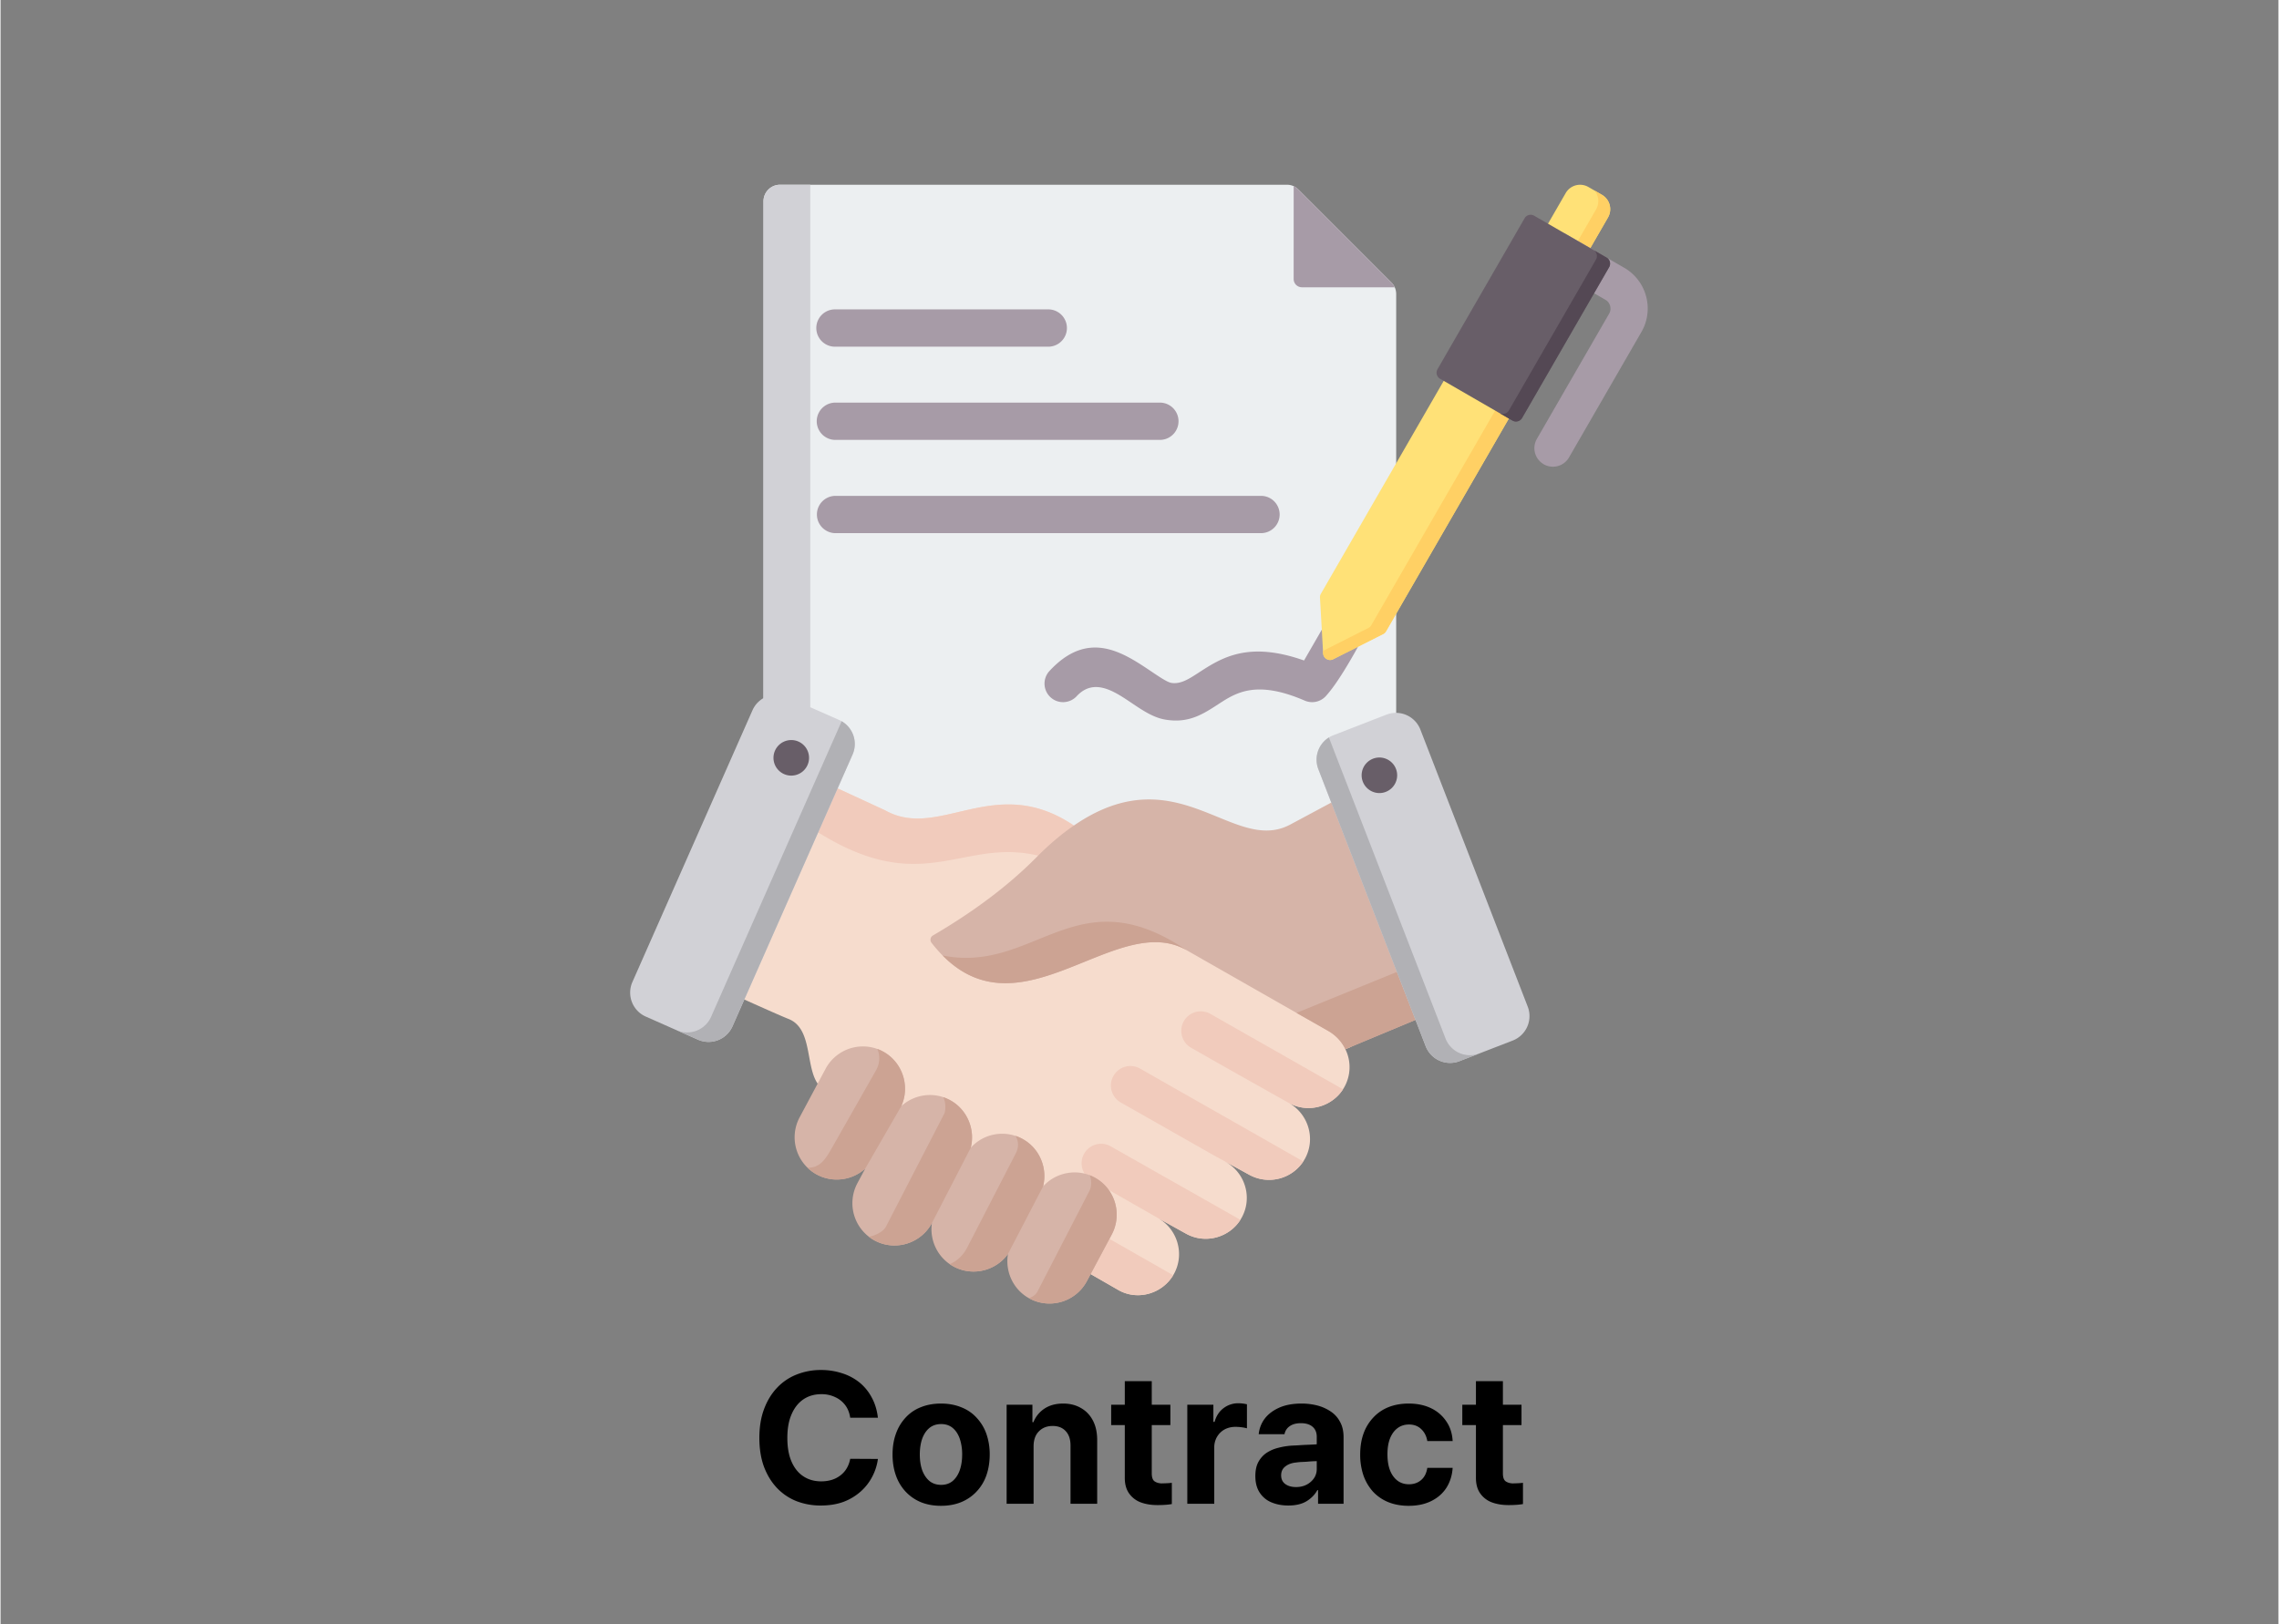<svg xmlns="http://www.w3.org/2000/svg" width="324" height="231" version="1.0" viewBox="0 0 242.88 173.25"><rect x="0" y="0" width="242.88" height="173.25" fill="#808080" stroke="none"/><defs><clipPath id="a"><path d="M81 19.453h68V108H81zm0 0"/></clipPath><clipPath id="b"><path d="M81 19.453h6V108h-6zm0 0"/></clipPath><clipPath id="c"><path d="M137 19.453h12V31h-12zm0 0"/></clipPath><clipPath id="d"><path d="M84 111h36v28.684H84zm0 0"/></clipPath><clipPath id="e"><path d="M86 111h34v28.684H86zm0 0"/></clipPath><clipPath id="f"><path d="M158 19.453h14V38h-14zm0 0"/></clipPath><clipPath id="g"><path d="M163 24h12.781v26H163zm0 0"/></clipPath></defs><g clip-path="url(#a)"><path fill="#eceff1" fill-rule="evenodd" d="M83.11 19.703h54.038c.485 0 .903.176 1.247.52l9.898 9.902c.344.344.516.762.516 1.25v74.07c0 .97-.793 1.762-1.762 1.762H83.109a1.765 1.765 0 0 1-1.761-1.762V21.47c0-.973.789-1.766 1.761-1.766zm0 0"/></g><g clip-path="url(#b)"><path fill="#d1d1d6" fill-rule="evenodd" d="M83.11 19.703h3.226v87.504h-3.227a1.765 1.765 0 0 1-1.761-1.762V21.47c0-.973.789-1.766 1.761-1.766zm0 0"/></g><g clip-path="url(#c)"><path fill="#a79ba7" fill-rule="evenodd" d="M137.879 19.855c.187.086.36.207.516.368l9.898 9.902c.156.156.277.332.363.516h-9.898a.88.88 0 0 1-.88-.88zm0 0"/></g><path fill="#a79ba7" fill-rule="evenodd" d="M88.969 56.863a1.989 1.989 0 0 1 0-3.976h45.488a1.989 1.989 0 0 1 0 3.976zm0-19.886a1.99 1.99 0 0 1 0-3.98h22.742a1.99 1.99 0 0 1 0 3.98zm0 9.941a1.989 1.989 0 0 1 0-3.977h34.687a1.989 1.989 0 0 1 0 3.977zm0 0"/><path fill="#f6dccd" fill-rule="evenodd" d="m130.621 123.914 2.527 1.387a4.382 4.382 0 0 0 5.938-1.723c1.16-2.11.371-4.762-1.723-5.945 2.102 1.18 4.782.379 5.938-1.723a4.354 4.354 0 0 0 .09-4.008l.656-.273-29.606-23.582c-8.445-5.7-14.328 1.644-20.132-1.625l-7.692-3.55a2.61 2.61 0 0 0-3.453 1.26l-8.258 17.583a2.516 2.516 0 0 0-.086 2.015c.25.684.711 1.18 1.375 1.477 2.743 1.238 6.946 3.133 7.809 3.465 2.633 1.023 1.766 5.14 3.203 7.02 2.219 2.89 2.578 4.996 4.465 6.081l27.508 15.813c2.086 1.2 4.78.383 5.941-1.727 1.156-2.105.379-4.773-1.719-5.949l3.004 1.672c2.102 1.168 4.781.383 5.938-1.727 1.16-2.109.375-4.761-1.723-5.94zm0 0"/><path fill="#f1cbbc" fill-rule="evenodd" d="m115.324 88.75-.883-.703c-8.445-5.7-14.328 1.644-20.132-1.625l-7.692-3.55a2.609 2.609 0 0 0-3.453 1.26l-1.828 3.888c1.816-.91 3.98-.356 6.379 1.085 11.504 6.899 15.457-.578 24.476 2.614.364-.344.72-.688 1.067-1.04a33.417 33.417 0 0 1 2.066-1.929zm.281 46.777 3.575 2.059c2.035 1.168 4.652.422 5.851-1.574l-7.449-4.25zm20.247-18.738 1.511.844c2.004 1.125 4.543.449 5.774-1.453l-14.145-8.047a2.075 2.075 0 0 0-2.828.789 2.084 2.084 0 0 0 .79 2.836c3.003 1.719 8.976 5.074 8.898 5.031zm-6.704 6.313-9.699-5.512a2.076 2.076 0 0 1-.789-2.832 2.077 2.077 0 0 1 2.828-.793l17.418 9.91a4.381 4.381 0 0 1-5.758 1.426zm-13.453 2.234a2.082 2.082 0 0 1-.16-2.285 2.077 2.077 0 0 1 2.828-.793l13.836 7.844c-1.226 1.921-3.773 2.597-5.793 1.48l-2.715-1.508-6.789-3.879c-.496-.28-.894-.398-1.207-.86zm0 0"/><path fill="#d1d1d6" fill-rule="evenodd" d="m80.176 75.75-12.809 28.996a2.796 2.796 0 0 0 1.422 3.676l5.578 2.469a2.788 2.788 0 0 0 3.672-1.422l12.809-28.996a2.8 2.8 0 0 0-1.422-3.676l-5.578-2.469a2.788 2.788 0 0 0-3.672 1.422zm0 0"/><path fill="#b1b1b5" fill-rule="evenodd" d="M75.758 108.457a2.793 2.793 0 0 1-3.66 1.43l2.27 1.004a2.788 2.788 0 0 0 3.671-1.422l12.809-28.996a2.803 2.803 0 0 0-1.164-3.547c-4.641 10.511-9.286 21.023-13.926 31.531zm0 0"/><path fill="#685e68" fill-rule="evenodd" d="M84.398 78.934a1.895 1.895 0 0 1 1.805 1.98 1.896 1.896 0 1 1-1.805-1.98zm0 0"/><g clip-path="url(#d)"><path fill="#d6b4a8" fill-rule="evenodd" d="M111.16 126.54c1.356-1.505 3.617-1.958 5.473-.966.59.317 1.101.754 1.496 1.293a4.538 4.538 0 0 1 .351 4.809l-2.66 4.98a4.516 4.516 0 0 1-6.093 1.848c-1.758-.938-2.637-2.899-2.309-4.766-1.297 1.809-3.777 2.426-5.785 1.352-1.719-.922-2.598-2.817-2.328-4.649-1.172 2.196-3.903 3.043-6.102 1.868a4.525 4.525 0 0 1-1.848-6.102l.84-1.57c-1.375 1.242-3.437 1.558-5.152.64a4.52 4.52 0 0 1-1.848-6.097l2.778-5.196a4.513 4.513 0 0 1 6.093-1.847c2.098 1.12 2.946 3.707 1.973 5.843 1.371-1.257 3.45-1.582 5.172-.66 1.855.993 2.734 3.133 2.238 5.09a4.519 4.519 0 0 1 5.473-.96c1.86.991 2.734 3.128 2.238 5.09zm0 0"/></g><g clip-path="url(#e)"><path fill="#cca393" fill-rule="evenodd" d="M92.195 124.637a4.52 4.52 0 0 1-5.152.64 4.493 4.493 0 0 1-1.012-.738c1.383.063 2-1.027 2.63-2.137l4.718-8.304a2.58 2.58 0 0 0 .113-2.22c.195.071.387.157.574.259 2.098 1.12 2.946 3.707 1.973 5.843zm7.114 5.804 4.14-8.03c.496-1.962-.383-4.099-2.238-5.09a4.693 4.693 0 0 0-.68-.294c.348.82.168 1.61.106 1.727l-6.242 12.094c-.22.43-1.02.933-1.813 1.058.191.149.398.281.621.403 2.238 1.195 4.957.28 6.106-1.868zm16.82-5.097a4.456 4.456 0 0 1 2 1.523 4.53 4.53 0 0 1 .351 4.809l-2.66 4.98a4.516 4.516 0 0 1-6.093 1.848c-.028-.012-.051-.027-.075-.04.47-.171.762-.429.895-.687l5.558-10.77c.22-.421.262-1.093.024-1.663zm-8.711 8.394c-1.297 1.809-3.777 2.426-5.785 1.352a7.589 7.589 0 0 1-.422-.258c.766-.336 1.41-.91 1.855-1.77l5.176-10.035c.367-.707.29-1.32-.015-1.879.238.079.468.18.695.301 1.86.992 2.738 3.13 2.238 5.09zm0 0"/></g><path fill="#d6b4a8" fill-rule="evenodd" d="m126.453 101.34 15.125 8.625a4.483 4.483 0 0 1 1.813 1.937l8.53-3.562a2.616 2.616 0 0 0 1.43-3.356l-7.12-18.386a2.52 2.52 0 0 0-1.528-1.504 2.524 2.524 0 0 0-2.14.144l-5.102 2.735c-6.098 3.175-11.969-7.508-23.008.07-1.437.984-2.785 2.16-4.004 3.398-3.066 3.098-6.808 5.864-11.039 8.336a.5.5 0 0 0-.246.352.513.513 0 0 0 .098.422c8.761 11.277 19.418-3.645 27.191.789zm0 0"/><path fill="#cca393" fill-rule="evenodd" d="m138.184 108.031 3.394 1.934a4.483 4.483 0 0 1 1.813 1.937l8.53-3.562a2.613 2.613 0 0 0 1.43-3.352l-2.09-5.394c.098 1.715-.3 3.222-2.062 3.941zm-37.735-6.12c8.52 8.624 18.578-4.806 26.004-.571-11.758-7.973-16.14 2.535-26.004.57zm0 0"/><path fill="#d1d1d6" fill-rule="evenodd" d="m151.387 77.809 11.449 29.558a2.797 2.797 0 0 1-1.59 3.61l-5.687 2.203a2.79 2.79 0 0 1-3.602-1.59l-11.453-29.56a2.798 2.798 0 0 1 1.594-3.605l5.683-2.207a2.793 2.793 0 0 1 3.606 1.59zm0 0"/><path fill="#b1b1b5" fill-rule="evenodd" d="M141.633 78.656a2.794 2.794 0 0 0-1.125 3.375l11.449 29.559a2.79 2.79 0 0 0 3.602 1.59l2.109-.817.008-.004a2.79 2.79 0 0 1-3.602-1.59c-4.148-10.707-8.293-21.41-12.441-32.113zm0 0"/><path fill="#685e68" fill-rule="evenodd" d="M147.02 84.586a1.9 1.9 0 0 0 1.894-1.898 1.899 1.899 0 0 0-1.894-1.895 1.899 1.899 0 0 0-1.895 1.894 1.9 1.9 0 0 0 1.895 1.899zm0 0"/><g clip-path="url(#f)"><path fill="#ffe177" fill-rule="evenodd" d="m169.3 19.941 1.446.836a1.772 1.772 0 0 1 .649 2.414L163.55 36.79a1.77 1.77 0 0 1-2.414.648l-1.45-.835a1.771 1.771 0 0 1-.644-2.414l7.844-13.602a1.772 1.772 0 0 1 2.414-.645zm0 0"/></g><path fill="#ffd064" fill-rule="evenodd" d="m169.953 20.316.793.461a1.772 1.772 0 0 1 .649 2.414L163.55 36.79a1.77 1.77 0 0 1-2.414.648l-1.45-.835a1.68 1.68 0 0 1-.472-.403l.652.38a1.77 1.77 0 0 0 2.414-.65l7.844-13.597a1.779 1.779 0 0 0-.172-2.016zm0 0"/><path fill="#a79ba7" fill-rule="evenodd" d="M114.742 74.254c-.742.8-1.992.851-2.793.11a1.98 1.98 0 0 1-.11-2.798c4.141-4.472 7.829-1.992 10.907.079.863.582 1.656 1.113 2.082 1.187.988.168 1.887-.418 2.89-1.07 2.446-1.59 5.278-3.43 11.266-1.317l6.86-11.89a1.973 1.973 0 0 1 2.699-.73 1.977 1.977 0 0 1 .73 2.702c-2.02 3.504-5.574 11.125-7.992 13.746a1.976 1.976 0 0 1-2.246.442c-5.164-2.223-7.32-.824-9.156.37-1.695 1.103-3.215 2.095-5.719 1.661-1.25-.215-2.383-.973-3.62-1.808-1.802-1.211-3.962-2.665-5.798-.684zm0 0"/><path fill="#ffe177" fill-rule="evenodd" d="m140.785 63.32 19.227-33.332a.747.747 0 0 1 1.02-.273l5.652 3.265a.751.751 0 0 1 .273 1.02l-19.23 33.332a.722.722 0 0 1-.309.293l-5.32 2.684a.714.714 0 0 1-.707-.02.729.729 0 0 1-.371-.602l-.336-5.953a.697.697 0 0 1 .101-.414zm0 0"/><path fill="#ffd064" fill-rule="evenodd" d="M160.45 29.645a.746.746 0 0 1 .581.07l5.653 3.265a.751.751 0 0 1 .273 1.02l-19.23 33.332a.722.722 0 0 1-.309.293l-5.32 2.684a.714.714 0 0 1-.707-.02.729.729 0 0 1-.371-.602l-.016-.265 4.84-2.442a.744.744 0 0 0 .308-.293l19.23-33.332a.751.751 0 0 0-.273-1.02zm0 0"/><g clip-path="url(#g)"><path fill="#a79ba7" fill-rule="evenodd" d="M165.04 28.46a1.985 1.985 0 0 1-.731-2.706 1.984 1.984 0 0 1 2.703-.73l6.097 3.527a5.008 5.008 0 0 1 2.348 3.054 4.997 4.997 0 0 1-.504 3.81l-7.715 13.37a1.976 1.976 0 0 1-2.699.73 1.98 1.98 0 0 1-.73-2.703l7.714-13.37c.141-.25.168-.544.098-.813a1.045 1.045 0 0 0-.484-.645zm0 0"/></g><path fill="#685e68" fill-rule="evenodd" d="m163.52 23.008 7.722 4.46a.751.751 0 0 1 .274 1.02l-9.286 16.098a.751.751 0 0 1-1.02.273l-7.722-4.464a.742.742 0 0 1-.273-1.016L162.5 23.28a.748.748 0 0 1 1.02-.273zm0 0"/><path fill="#544854" fill-rule="evenodd" d="m163.52 23.008 7.722 4.46a.751.751 0 0 1 .274 1.02l-9.286 16.098a.751.751 0 0 1-1.02.273l-1.398-.808a.748.748 0 0 0 1.016-.278l9.285-16.093a.751.751 0 0 0-.273-1.02l-6.324-3.656zm0 0"/><path d="M90.595 151.214c-.075-.52-.25-.969-.532-1.344a2.742 2.742 0 0 0-1.078-.86 3.34 3.34 0 0 0-1.468-.312c-.73 0-1.368.184-1.907.547-.543.367-.965.899-1.265 1.594-.305.688-.453 1.527-.453 2.516 0 1.011.148 1.86.453 2.547.3.687.722 1.21 1.265 1.562.54.356 1.172.531 1.891.531.539 0 1.023-.093 1.453-.28a2.814 2.814 0 0 0 1.078-.83c.281-.362.469-.796.563-1.296l2.953.016a5.645 5.645 0 0 1-.594 1.875 5.543 5.543 0 0 1-1.234 1.593 5.864 5.864 0 0 1-1.844 1.11c-.711.258-1.512.39-2.406.39a7.12 7.12 0 0 1-2.61-.468 5.831 5.831 0 0 1-2.093-1.422c-.586-.625-1.043-1.38-1.375-2.266-.325-.894-.485-1.914-.485-3.062 0-1.145.164-2.164.5-3.063.332-.894.797-1.656 1.39-2.281a5.735 5.735 0 0 1 2.079-1.406 6.92 6.92 0 0 1 2.594-.485 7.15 7.15 0 0 1 2.25.344 5.625 5.625 0 0 1 1.86.984c.538.438.976.977 1.312 1.61.343.625.562 1.344.656 2.156zm9.685 9.391c-.804 0-1.523-.133-2.156-.39a4.663 4.663 0 0 1-1.625-1.126 4.844 4.844 0 0 1-1.03-1.719c-.243-.675-.36-1.422-.36-2.234 0-.813.117-1.55.36-2.219a4.914 4.914 0 0 1 1.03-1.719 4.305 4.305 0 0 1 1.625-1.109c.633-.258 1.352-.39 2.157-.39.789 0 1.504.132 2.14.39.645.25 1.192.621 1.64 1.11a4.89 4.89 0 0 1 1.048 1.718 6.56 6.56 0 0 1 .36 2.219c0 .812-.122 1.559-.36 2.234a4.82 4.82 0 0 1-1.047 1.72 4.69 4.69 0 0 1-1.64 1.124c-.637.258-1.352.39-2.141.39zm.016-2.235c.489 0 .899-.14 1.235-.422.332-.289.582-.675.75-1.156.164-.488.25-1.039.25-1.656a5.26 5.26 0 0 0-.25-1.672c-.168-.488-.418-.875-.75-1.156-.336-.281-.746-.422-1.235-.422-.5 0-.922.14-1.265.422-.336.281-.59.668-.766 1.156-.168.492-.25 1.047-.25 1.672 0 .617.082 1.168.25 1.656.176.48.43.867.766 1.156.343.282.765.422 1.265.422zm9.851-4.093v6.109h-2.875v-10.563h2.75v1.86h.11a3.083 3.083 0 0 1 1.187-1.453c.539-.352 1.203-.532 1.984-.532.727 0 1.364.164 1.907.485.55.312.976.765 1.28 1.36.302.593.446 1.304.438 2.124v6.719h-2.843v-6.219c0-.656-.172-1.164-.516-1.531-.336-.363-.797-.547-1.39-.547-.606 0-1.094.195-1.47.578-.374.375-.562.914-.562 1.61zm14.584-4.454v2.172h-1.984v5.14c0 .419.094.7.281.845.188.136.426.215.72.234.144 0 .327-.004.546-.016a6.33 6.33 0 0 0 .594-.046v2.265a6.41 6.41 0 0 1-.625.078c-.25.02-.555.032-.907.032-.699 0-1.312-.106-1.843-.313a2.636 2.636 0 0 1-1.219-.984c-.293-.438-.434-1-.422-1.688v-5.547h-1.453v-2.172h1.453v-2.515h2.875v2.515zm1.806 10.563v-10.563h2.78v1.829h.126c.187-.645.508-1.133.969-1.47a2.557 2.557 0 0 1 1.578-.515 4.1 4.1 0 0 1 .906.11v2.562a3.984 3.984 0 0 0-.563-.11 4.892 4.892 0 0 0-.656-.046c-.437 0-.828.094-1.172.281-.336.188-.601.45-.797.781a2.19 2.19 0 0 0-.296 1.14v6zm7.256-2.953c0-.594.101-1.086.312-1.485.22-.406.508-.734.875-.984.375-.25.797-.43 1.266-.547a7.677 7.677 0 0 1 1.469-.234l.656-.031c.258-.02.516-.036.766-.047.257-.008.5-.02.718-.032.22-.007.38-.02.485-.03v-.845c-.012-.445-.164-.789-.453-1.03-.293-.25-.703-.376-1.235-.376-.492 0-.886.106-1.187.313a1.31 1.31 0 0 0-.563.86h-2.75a3.268 3.268 0 0 1 .64-1.657c.376-.488.892-.88 1.548-1.172.656-.29 1.453-.438 2.39-.438.57 0 1.125.07 1.657.204a4.607 4.607 0 0 1 1.437.64c.426.281.758.653 1 1.11.25.449.375.992.375 1.625v7.109h-2.719v-1.453h-.078c-.261.48-.648.875-1.156 1.187-.5.301-1.148.453-1.937.453-.68 0-1.282-.117-1.813-.343a2.718 2.718 0 0 1-1.25-1.047c-.305-.469-.453-1.051-.453-1.75zm2.75-.078c0 .406.148.718.453.937.3.211.676.313 1.125.313.438 0 .82-.086 1.156-.266a2.13 2.13 0 0 0 .797-.719c.188-.3.274-.633.266-1v-.78c-.106 0-.258.007-.453.015a18.9 18.9 0 0 0-.61.047c-.21.011-.414.023-.61.03a5.47 5.47 0 0 0-.483.048c-.493.043-.887.183-1.188.422-.305.23-.453.546-.453.953zm13.6 3.25c-.805 0-1.528-.133-2.172-.39a4.62 4.62 0 0 1-1.64-1.126 5.173 5.173 0 0 1-1.016-1.734 6.83 6.83 0 0 1-.344-2.22c0-.812.113-1.546.344-2.202a4.914 4.914 0 0 1 1.031-1.719 4.465 4.465 0 0 1 1.625-1.125c.644-.258 1.367-.39 2.172-.39.906 0 1.703.167 2.39.5a4.02 4.02 0 0 1 1.625 1.406c.407.593.63 1.293.672 2.093h-2.703c-.086-.52-.297-.941-.64-1.265-.336-.332-.774-.5-1.313-.5-.46 0-.86.125-1.203.375-.344.25-.617.617-.813 1.094-.187.468-.28 1.039-.28 1.703 0 1.011.206 1.797.624 2.36.414.562.973.843 1.672.843.508 0 .941-.149 1.297-.453.352-.301.57-.735.656-1.297h2.703c-.054.793-.273 1.496-.656 2.11-.387.605-.922 1.077-1.61 1.421-.687.344-1.495.516-2.421.516zm12.029-10.782v2.172h-1.984v5.14c0 .419.093.7.28.845.188.136.427.215.72.234.144 0 .328-.004.546-.016a6.33 6.33 0 0 0 .594-.046v2.265a6.41 6.41 0 0 1-.625.078c-.25.02-.555.032-.906.032-.7 0-1.313-.106-1.844-.313a2.636 2.636 0 0 1-1.219-.984c-.293-.438-.433-1-.421-1.688v-5.547h-1.454v-2.172h1.454v-2.515h2.875v2.515zm0 0"/></svg>